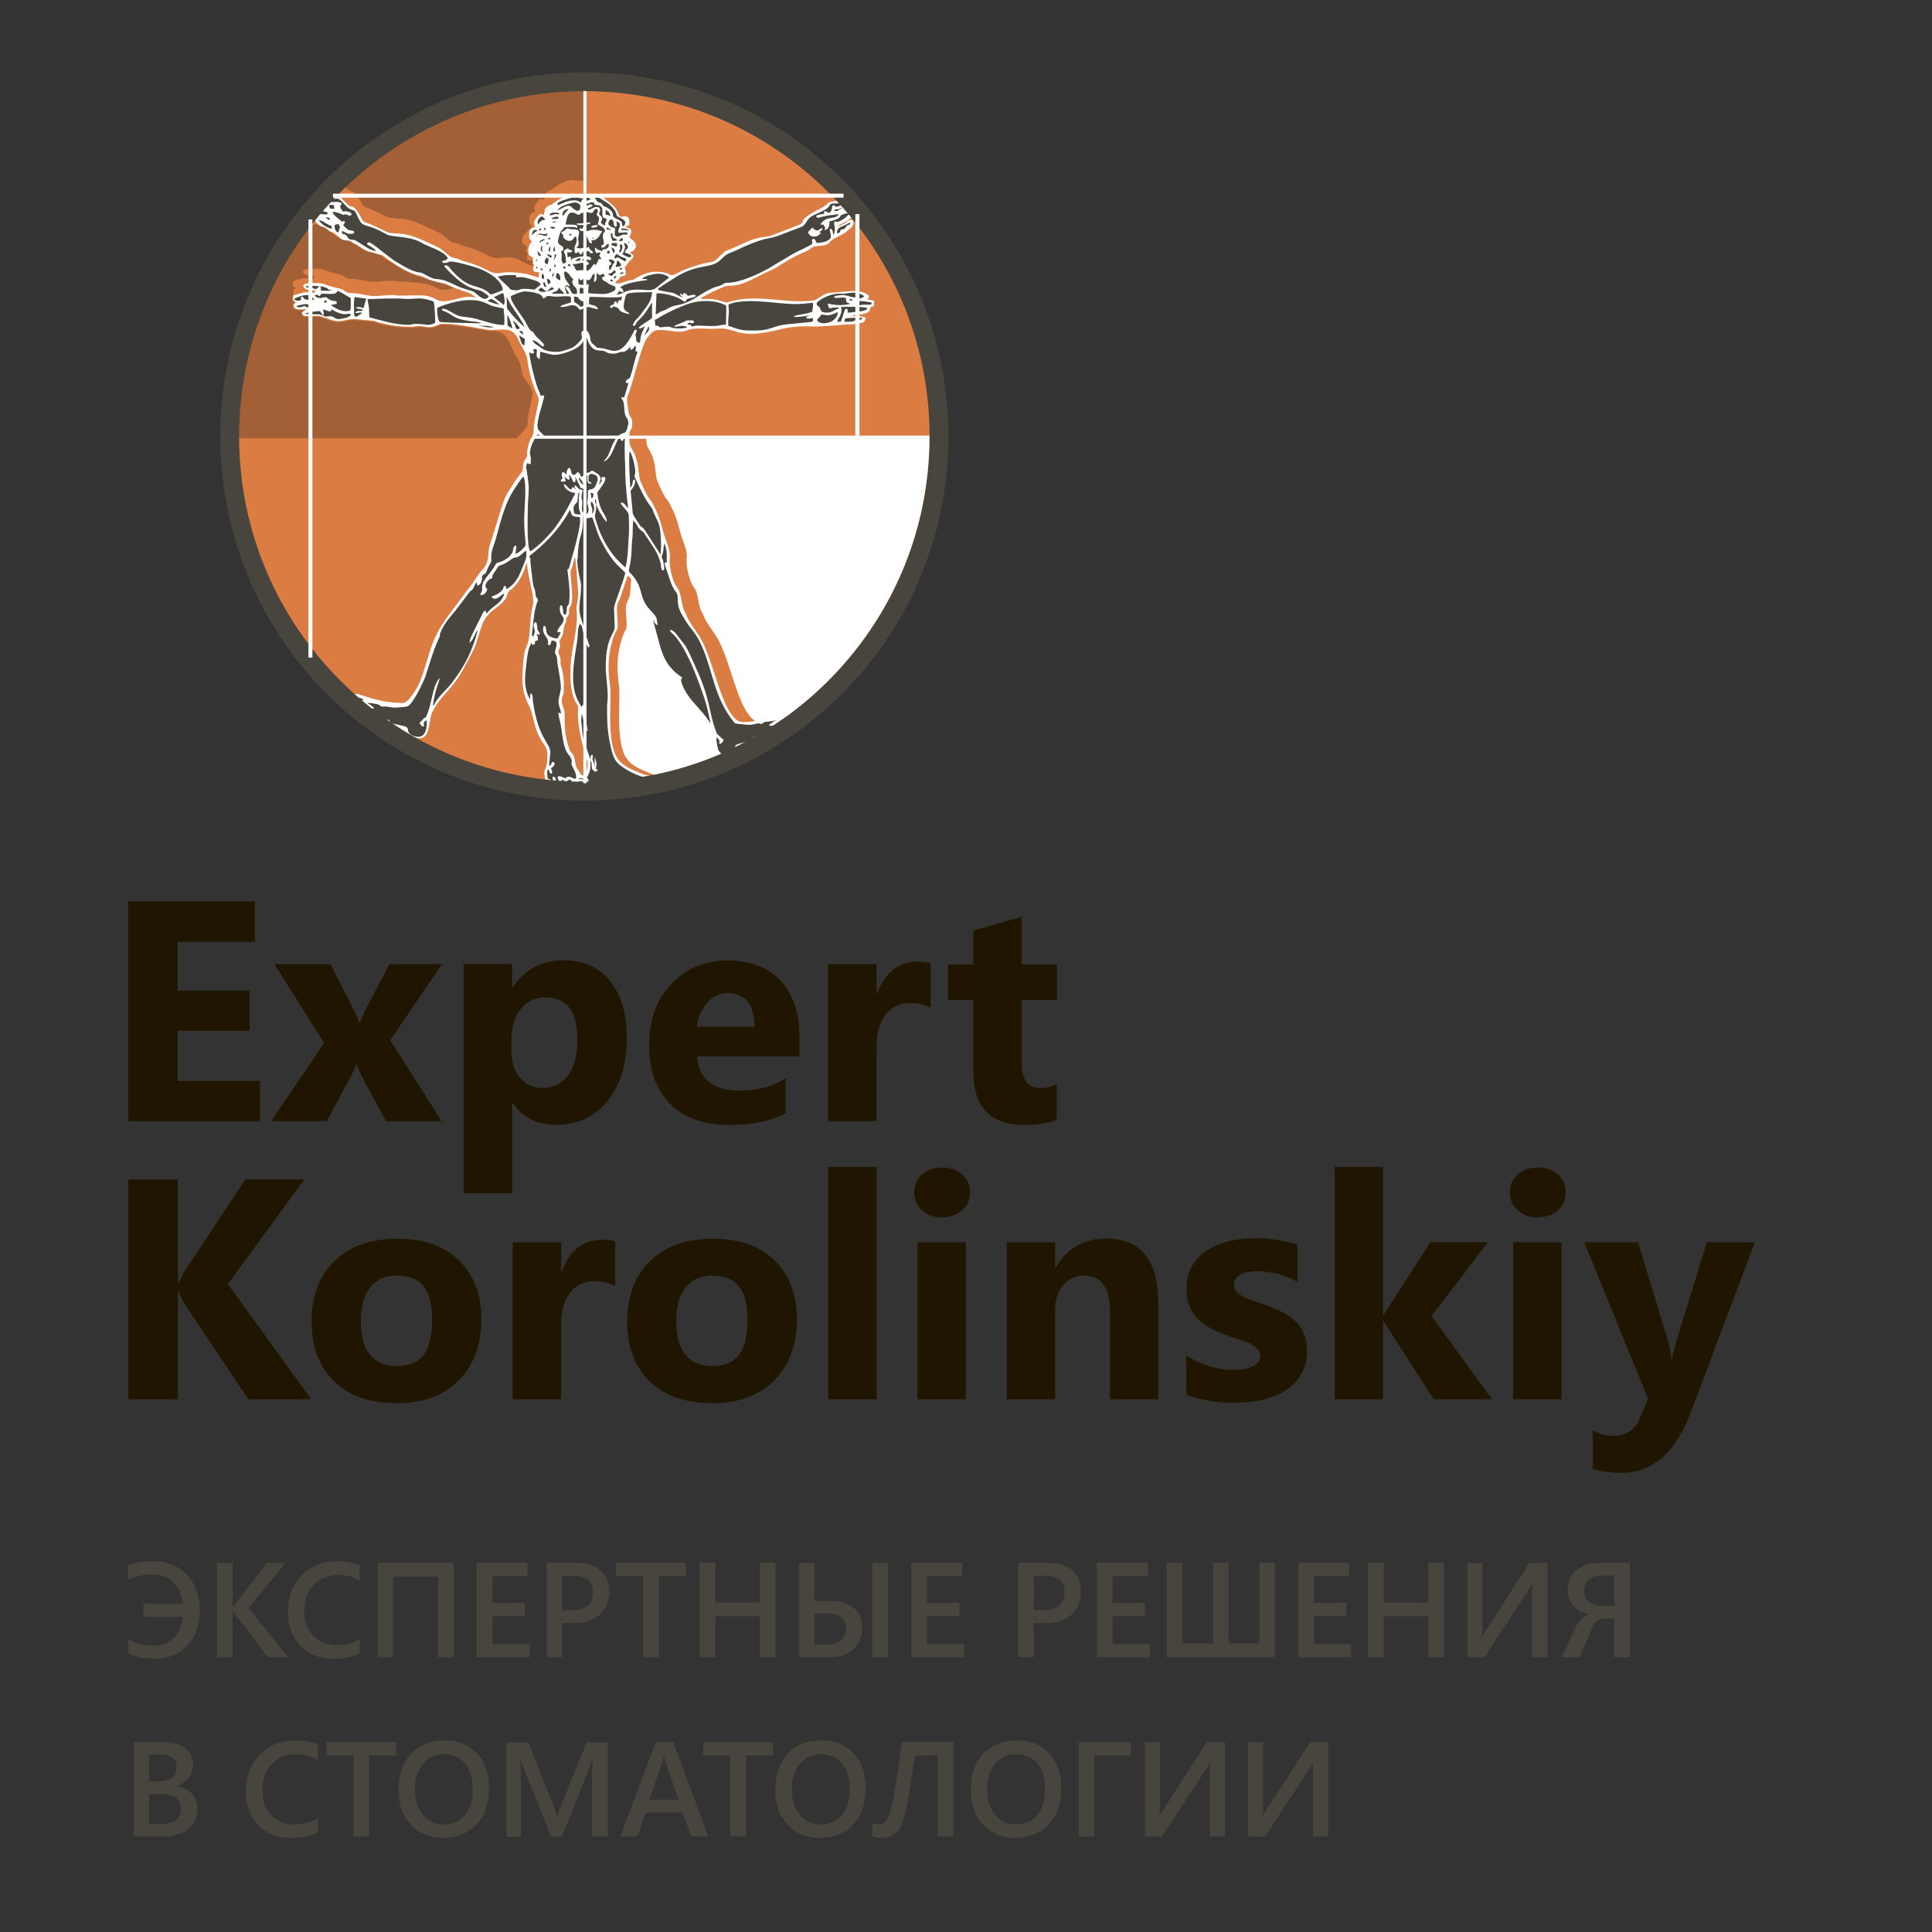<?xml version="1.0" encoding="UTF-8"?> <svg xmlns="http://www.w3.org/2000/svg" id="_Слой_1" version="1.1" viewBox="0 0 116.51 116.51"><rect x="0" y="0" width="116.51" height="116.51" fill="#333333" stroke="none"/><defs><style> .st0, .st1 { fill: #fff; } .st2, .st3 { fill: #48443e; } .st1, .st4, .st5, .st3 { fill-rule: evenodd; } .st4 { fill: #db7d43; } .st5 { fill: #a36036; } .st6 { fill: #201600; } </style></defs><polygon class="st6" points="15.68 67.61 7.73 67.61 7.73 54.36 15.37 54.36 15.37 56.79 10.71 56.79 10.71 59.74 15.05 59.74 15.05 62.16 10.71 62.16 10.71 65.19 15.68 65.19 15.68 67.61 15.68 67.61"></polygon><path class="st6" d="M26.65,58.15l-3.12,4.58,3.1,4.88h-3.36l-1.37-2.55c-.11-.2-.24-.49-.4-.86h-.03c-.09.26-.22.54-.38.83l-1.38,2.58h-3.36l3.2-4.71-3-4.75h3.38l1.35,2.65c.18.35.31.65.38.89h.04c.1-.29.23-.59.4-.91l1.38-2.63h3.18,0Z"></path><path class="st6" d="M30.92,66.51h-.04v5.45h-2.92v-13.82h2.92v1.42h.04c.72-1.1,1.73-1.65,3.04-1.65,1.23,0,2.17.42,2.84,1.26.67.84,1,1.98,1,3.43,0,1.58-.39,2.84-1.17,3.8-.78.96-1.82,1.43-3.11,1.43-1.14,0-2.01-.44-2.61-1.33h.01ZM30.84,62.63v.76c0,.65.17,1.19.52,1.6.34.41.8.62,1.36.62.66,0,1.18-.26,1.55-.77s.55-1.24.55-2.19c0-1.67-.65-2.5-1.94-2.5-.6,0-1.09.22-1.46.68-.38.45-.57,1.05-.57,1.8h-.01Z"></path><path class="st6" d="M48.21,63.71h-6.17c.1,1.37.97,2.06,2.6,2.06,1.04,0,1.96-.25,2.74-.74v2.11c-.87.47-2.01.7-3.41.7-1.53,0-2.71-.42-3.56-1.27-.84-.85-1.26-2.03-1.26-3.54s.45-2.82,1.37-3.73c.91-.92,2.03-1.38,3.36-1.38s2.45.41,3.2,1.23,1.13,1.93,1.13,3.34v1.23h0ZM45.5,61.92c0-1.35-.55-2.03-1.65-2.03-.47,0-.87.19-1.21.58s-.55.87-.62,1.45h3.49,0Z"></path><path class="st6" d="M56.12,60.78c-.35-.19-.76-.29-1.23-.29-.63,0-1.13.23-1.49.7-.36.47-.54,1.1-.54,1.9v4.52h-2.92v-9.46h2.92v1.76h.04c.46-1.28,1.29-1.92,2.5-1.92.31,0,.55.04.72.11v2.69h0Z"></path><path class="st6" d="M63.74,67.5c-.43.23-1.08.34-1.95.34-2.06,0-3.09-1.07-3.09-3.2v-4.33h-1.53v-2.15h1.53v-2.04l2.91-.83v2.87h2.13v2.15h-2.13v3.83c0,.98.39,1.48,1.17,1.48.31,0,.63-.09.95-.27v2.16h0Z"></path><path class="st6" d="M18.75,84.38h-3.77l-3.86-5.76c-.08-.11-.19-.36-.35-.73h-.04v6.49h-2.99v-13.25h2.99v6.26h.04c.08-.17.2-.42.37-.74l3.66-5.53h3.56l-4.62,6.32,5.02,6.93h-.01Z"></path><path class="st6" d="M23.86,84.61c-1.58,0-2.82-.44-3.72-1.32s-1.35-2.09-1.35-3.6.47-2.79,1.4-3.67c.94-.88,2.21-1.32,3.8-1.32s2.8.44,3.7,1.32c.89.88,1.34,2.05,1.34,3.51,0,1.57-.46,2.81-1.38,3.73-.92.91-2.18,1.37-3.79,1.37h0v-.02ZM23.94,76.92c-.69,0-1.23.24-1.61.71-.38.48-.57,1.15-.57,2.02,0,1.82.73,2.73,2.2,2.73s2.1-.93,2.1-2.8-.71-2.65-2.12-2.65h0Z"></path><path class="st6" d="M37.1,77.55c-.35-.19-.76-.29-1.23-.29-.63,0-1.13.23-1.49.7s-.54,1.1-.54,1.9v4.52h-2.92v-9.46h2.92v1.76h.04c.46-1.28,1.29-1.92,2.5-1.92.31,0,.55.04.72.11v2.69h0Z"></path><path class="st6" d="M42.89,84.61c-1.58,0-2.82-.44-3.72-1.32s-1.35-2.09-1.35-3.6.47-2.79,1.4-3.67c.94-.88,2.21-1.32,3.8-1.32s2.8.44,3.7,1.32c.89.88,1.34,2.05,1.34,3.51,0,1.57-.46,2.81-1.38,3.73-.92.91-2.18,1.37-3.79,1.37h0v-.02ZM42.96,76.92c-.69,0-1.23.24-1.61.71-.38.48-.57,1.15-.57,2.02,0,1.82.73,2.73,2.2,2.73s2.1-.93,2.1-2.8-.71-2.65-2.12-2.65h0Z"></path><polygon class="st6" points="52.87 84.38 49.95 84.38 49.95 70.37 52.87 70.37 52.87 84.38 52.87 84.38"></polygon><path class="st6" d="M56.81,73.42c-.49,0-.9-.15-1.21-.44-.32-.29-.47-.65-.47-1.08s.16-.79.47-1.07.72-.42,1.21-.42.91.14,1.22.42.47.63.47,1.07-.16.81-.47,1.09-.72.42-1.22.42h0ZM58.25,84.38h-2.92v-9.46h2.92v9.46h0Z"></path><path class="st6" d="M69.85,84.38h-2.91v-5.26c0-1.47-.52-2.2-1.57-2.2-.5,0-.92.19-1.25.58s-.49.88-.49,1.48v5.4h-2.92v-9.46h2.92v1.5h.04c.7-1.15,1.71-1.73,3.04-1.73,2.09,0,3.14,1.3,3.14,3.9v5.79h0Z"></path><path class="st6" d="M71.54,84.13v-2.37c.48.29.96.5,1.44.65.48.14.93.21,1.35.21.52,0,.93-.07,1.22-.21.3-.14.45-.36.45-.65,0-.19-.07-.34-.2-.46-.14-.12-.31-.23-.52-.32-.21-.09-.44-.18-.7-.25-.25-.08-.5-.16-.73-.25-.38-.14-.71-.3-.99-.46-.29-.16-.53-.35-.72-.57-.19-.21-.34-.46-.44-.75-.1-.28-.15-.62-.15-1.01,0-.53.12-.99.35-1.37.23-.38.54-.69.92-.94.38-.24.83-.42,1.32-.54.5-.11,1.01-.17,1.55-.17.42,0,.84.03,1.27.1.43.06.86.16,1.28.28v2.26c-.37-.22-.77-.38-1.19-.49s-.84-.16-1.24-.16c-.19,0-.37.02-.54.05s-.32.08-.45.15c-.13.06-.23.15-.3.25-.08.1-.11.22-.11.35,0,.17.05.32.16.44s.26.23.44.32c.18.09.38.17.6.24s.44.15.65.22c.39.14.74.28,1.05.44s.58.35.81.56c.22.21.4.47.52.76.12.29.18.63.18,1.03,0,.56-.12,1.04-.37,1.44-.24.4-.56.72-.97.97-.4.25-.87.43-1.4.55-.53.11-1.07.17-1.64.17-1.04,0-2-.16-2.89-.48h-.01Z"></path><polygon class="st6" points="89.97 84.38 86.46 84.38 83.44 79.68 83.4 79.68 83.4 84.38 80.49 84.38 80.49 70.37 83.4 70.37 83.4 79.29 83.44 79.29 86.26 74.91 89.73 74.91 86.33 79.36 89.97 84.38 89.97 84.38"></polygon><path class="st6" d="M92.73,73.42c-.49,0-.9-.15-1.21-.44-.32-.29-.47-.65-.47-1.08s.16-.79.47-1.07.72-.42,1.21-.42.91.14,1.22.42.47.63.47,1.07-.16.81-.47,1.09-.72.42-1.22.42h0ZM94.17,84.38h-2.92v-9.46h2.92v9.46h0Z"></path><path class="st6" d="M105.83,74.91l-3.85,10.22c-.92,2.46-2.32,3.69-4.18,3.69-.71,0-1.29-.08-1.75-.24v-2.33c.39.23.81.34,1.27.34.75,0,1.27-.35,1.57-1.06l.5-1.17-3.85-9.44h3.24l1.76,5.76c.11.36.2.78.26,1.27h.04c.06-.36.16-.78.31-1.25l1.78-5.78h2.9Z"></path><path class="st2" d="M7.73,99.72v-.86c.4.25.89.38,1.47.38.52,0,.94-.15,1.27-.46.33-.31.51-.73.55-1.28h-2.37v-.79h2.37c-.06-.56-.26-.99-.58-1.3-.33-.31-.75-.46-1.27-.46s-1.01.11-1.44.34v-.9c.42-.16.91-.24,1.5-.24.84,0,1.51.27,2.04.82.52.54.78,1.27.78,2.18,0,.85-.25,1.55-.75,2.08-.5.54-1.16.8-1.98.8-.62,0-1.15-.1-1.58-.31h-.01Z"></path><path class="st2" d="M17.39,99.94h-1.23l-1.98-2.6c-.07-.1-.12-.16-.13-.2h-.02v2.8h-.94v-5.69h.94v2.67h.02c.03-.06.08-.12.13-.19l1.91-2.48h1.13l-2.23,2.73,2.4,2.96h0Z"></path><path class="st2" d="M21.69,99.7c-.43.22-.96.33-1.6.33-.83,0-1.49-.26-1.98-.78-.5-.52-.75-1.21-.75-2.05,0-.91.28-1.64.84-2.21.56-.56,1.27-.84,2.12-.84.55,0,1.01.08,1.37.23v.94c-.38-.23-.81-.34-1.27-.34-.62,0-1.12.2-1.5.59s-.57.92-.57,1.58.18,1.13.54,1.5.83.56,1.41.56c.54,0,1-.13,1.4-.38v.87h-.01Z"></path><polygon class="st2" points="27.36 99.94 26.41 99.94 26.41 95.09 23.71 95.09 23.71 99.94 22.77 99.94 22.77 94.24 27.36 94.24 27.36 99.94 27.36 99.94"></polygon><polygon class="st2" points="31.95 99.94 28.75 99.94 28.75 94.24 31.82 94.24 31.82 95.05 29.7 95.05 29.7 96.66 31.65 96.66 31.65 97.46 29.7 97.46 29.7 99.14 31.95 99.14 31.95 99.94 31.95 99.94"></polygon><path class="st2" d="M33.9,97.87v2.06h-.94v-5.69h1.73c.65,0,1.16.15,1.52.46.36.3.54.73.54,1.29s-.19,1.01-.56,1.36c-.38.35-.88.53-1.52.53h-.77ZM33.9,95.02v2.08h.61c.41,0,.71-.09.93-.28.21-.19.32-.45.32-.79,0-.67-.39-1-1.17-1h-.69Z"></path><polygon class="st2" points="41.36 95.05 39.73 95.05 39.73 99.94 38.78 99.94 38.78 95.05 37.15 95.05 37.15 94.24 41.36 94.24 41.36 95.05 41.36 95.05"></polygon><polygon class="st2" points="46.77 99.94 45.82 99.94 45.82 97.47 43.14 97.47 43.14 99.94 42.19 99.94 42.19 94.24 43.14 94.24 43.14 96.64 45.82 96.64 45.82 94.24 46.77 94.24 46.77 99.94 46.77 99.94"></polygon><path class="st2" d="M53.55,99.94h-.94v-5.69h.94v5.69h0ZM48.17,99.94v-5.69h.94v2.29h.97c.6,0,1.07.14,1.41.42.34.28.5.68.5,1.2,0,.55-.18.98-.53,1.3s-.83.48-1.44.48h-1.85ZM49.11,97.3v1.87h.82c.34,0,.61-.08.8-.25s.28-.4.28-.7c0-.61-.36-.92-1.08-.92h-.82Z"></path><polygon class="st2" points="58.15 99.94 54.96 99.94 54.96 94.24 58.03 94.24 58.03 95.05 55.9 95.05 55.9 96.66 57.86 96.66 57.86 97.46 55.9 97.46 55.9 99.14 58.15 99.14 58.15 99.94 58.15 99.94"></polygon><path class="st2" d="M62.34,97.87v2.06h-.94v-5.69h1.73c.65,0,1.16.15,1.52.46.36.3.54.73.54,1.29s-.19,1.01-.56,1.36c-.38.35-.88.53-1.52.53h-.77ZM62.34,95.02v2.08h.61c.41,0,.71-.09.93-.28.21-.19.32-.45.32-.79,0-.67-.39-1-1.17-1h-.69Z"></path><polygon class="st2" points="69.34 99.94 66.15 99.94 66.15 94.24 69.22 94.24 69.22 95.05 67.09 95.05 67.09 96.66 69.05 96.66 69.05 97.46 67.09 97.46 67.09 99.14 69.34 99.14 69.34 99.94 69.34 99.94"></polygon><polygon class="st2" points="76.88 99.94 70.36 99.94 70.36 94.24 71.3 94.24 71.3 99.11 73.15 99.11 73.15 94.24 74.09 94.24 74.09 99.11 75.94 99.11 75.94 94.24 76.88 94.24 76.88 99.94 76.88 99.94"></polygon><polygon class="st2" points="81.49 99.94 78.3 99.94 78.3 94.24 81.36 94.24 81.36 95.05 79.24 95.05 79.24 96.66 81.2 96.66 81.2 97.46 79.24 97.46 79.24 99.14 81.49 99.14 81.49 99.94 81.49 99.94"></polygon><polygon class="st2" points="87.08 99.94 86.13 99.94 86.13 97.47 83.45 97.47 83.45 99.94 82.5 99.94 82.5 94.24 83.45 94.24 83.45 96.64 86.13 96.64 86.13 94.24 87.08 94.24 87.08 99.94 87.08 99.94"></polygon><path class="st2" d="M93.31,99.94h-.91v-3.79c0-.34,0-.58.04-.72h-.02c-.04.12-.1.23-.17.33l-2.73,4.18h-1.03v-5.69h.91v3.62c0,.41,0,.69-.03.81h.02c.05-.11.12-.22.21-.35l2.63-4.08h1.09v5.69h-.01Z"></path><path class="st2" d="M98.29,99.94h-.94v-2.33h-.61c-.16,0-.29.04-.41.13-.12.09-.25.28-.38.58l-.67,1.61h-1.1l.84-1.81c.07-.14.17-.29.3-.44.14-.15.29-.26.47-.33v-.02c-.39-.08-.7-.25-.92-.52-.22-.26-.33-.58-.33-.96,0-.49.18-.88.54-1.17s.84-.44,1.43-.44h1.78v5.69h0ZM97.35,96.85v-1.83h-.79c-.32,0-.57.08-.75.23-.18.16-.27.38-.27.66s.09.52.28.68c.19.17.44.25.76.25h.77Z"></path><path class="st2" d="M8.05,110.75v-5.69h1.81c.55,0,.99.12,1.31.36s.48.56.48.94c0,.32-.09.6-.27.84-.18.24-.44.41-.76.51v.02c.39.04.7.19.94.43.23.25.35.56.35.96,0,.49-.19.88-.57,1.18-.38.3-.87.45-1.45.45h-1.84ZM8.99,105.81v1.62h.61c.33,0,.59-.08.77-.23.19-.15.28-.37.28-.66,0-.49-.33-.73-.98-.73h-.69.01ZM8.99,108.19v1.8h.81c.35,0,.62-.08.82-.24.19-.16.29-.39.29-.67,0-.59-.41-.89-1.23-.89h-.69Z"></path><path class="st2" d="M19.16,110.51c-.43.22-.96.33-1.6.33-.83,0-1.49-.26-1.98-.78-.5-.52-.75-1.21-.75-2.05,0-.91.28-1.64.84-2.21.56-.56,1.27-.84,2.12-.84.55,0,1.01.08,1.37.23v.94c-.38-.23-.81-.34-1.27-.34-.62,0-1.12.2-1.5.59s-.57.92-.57,1.58.18,1.13.54,1.5.83.56,1.41.56c.54,0,1-.13,1.4-.38v.87h-.01Z"></path><polygon class="st2" points="23.89 105.86 22.26 105.86 22.26 110.75 21.31 110.75 21.31 105.86 19.68 105.86 19.68 105.06 23.89 105.06 23.89 105.86 23.89 105.86"></polygon><path class="st2" d="M26.74,110.84c-.82,0-1.48-.27-1.97-.8s-.74-1.22-.74-2.08c0-.92.25-1.65.75-2.19.5-.54,1.19-.82,2.05-.82.8,0,1.44.27,1.93.79.49.53.73,1.22.73,2.08,0,.93-.25,1.66-.75,2.2s-1.17.81-2,.81h0ZM26.78,105.79c-.52,0-.94.19-1.27.58-.33.39-.49.9-.49,1.54s.16,1.14.48,1.53.73.58,1.25.58.98-.18,1.29-.55c.31-.37.47-.88.47-1.54s-.15-1.21-.46-1.58c-.3-.37-.73-.56-1.26-.56h-.01Z"></path><path class="st2" d="M36.64,110.75h-.94v-3.68c0-.3.02-.67.06-1.11h-.02c-.06.25-.11.43-.15.54l-1.7,4.26h-.65l-1.7-4.22c-.05-.12-.1-.31-.15-.57h-.01c.02.23.03.6.03,1.12v3.68h-.87v-5.69h1.33l1.5,3.79c.11.29.19.51.22.65h.02c.1-.3.18-.52.24-.67l1.52-3.77h1.28v5.69h0v-.02Z"></path><path class="st2" d="M42.72,110.75h-1.04l-.51-1.45h-2.24l-.49,1.45h-1.03l2.13-5.69h1.06l2.12,5.69h0ZM40.92,108.53l-.79-2.27c-.02-.07-.05-.19-.08-.36h-.02c-.02.15-.05.27-.08.36l-.78,2.27h1.75Z"></path><polygon class="st2" points="46.62 105.86 44.99 105.86 44.99 110.75 44.04 110.75 44.04 105.86 42.41 105.86 42.41 105.06 46.62 105.06 46.62 105.86 46.62 105.86"></polygon><path class="st2" d="M49.46,110.84c-.82,0-1.48-.27-1.97-.8s-.74-1.22-.74-2.08c0-.92.25-1.65.75-2.19.5-.54,1.19-.82,2.05-.82.8,0,1.44.27,1.93.79.49.53.73,1.22.73,2.08,0,.93-.25,1.66-.75,2.2s-1.17.81-2,.81h0ZM49.51,105.79c-.52,0-.94.19-1.27.58-.33.39-.49.9-.49,1.54s.16,1.14.48,1.53.73.58,1.25.58.98-.18,1.29-.55c.31-.37.47-.88.47-1.54s-.15-1.21-.46-1.58c-.3-.37-.73-.56-1.26-.56h-.01Z"></path><path class="st2" d="M57.49,110.75h-.94v-4.88h-1.38c-.19,1.37-.35,2.34-.46,2.91s-.22.99-.34,1.25c-.11.27-.27.47-.46.6-.2.13-.43.2-.7.2-.23,0-.43-.03-.61-.09v-.81c.13.07.27.1.42.1s.31-.09.45-.28.28-.68.43-1.47c.15-.79.31-1.87.49-3.23h3.1v5.69h0Z"></path><path class="st2" d="M61.25,110.84c-.82,0-1.48-.27-1.97-.8s-.74-1.22-.74-2.08c0-.92.25-1.65.75-2.19.5-.54,1.19-.82,2.05-.82.8,0,1.44.27,1.93.79.49.53.73,1.22.73,2.08,0,.93-.25,1.66-.75,2.2s-1.17.81-2,.81h0ZM61.29,105.79c-.52,0-.94.19-1.27.58-.33.39-.49.9-.49,1.54s.16,1.14.48,1.53.73.58,1.25.58.98-.18,1.29-.55c.31-.37.47-.88.47-1.54s-.15-1.21-.46-1.58c-.3-.37-.73-.56-1.26-.56h-.01Z"></path><polygon class="st2" points="68.2 105.87 65.99 105.87 65.99 110.75 65.05 110.75 65.05 105.06 68.2 105.06 68.2 105.87 68.2 105.87"></polygon><path class="st2" d="M73.86,110.75h-.91v-3.79c0-.34,0-.58.04-.72h-.02c-.04.12-.1.23-.17.33l-2.73,4.18h-1.03v-5.69h.91v3.62c0,.41,0,.69-.03.81h.02c.05-.11.12-.22.21-.35l2.63-4.08h1.09v5.69h0Z"></path><path class="st2" d="M80.09,110.75h-.91v-3.79c0-.34,0-.58.04-.72h-.02c-.04.12-.1.23-.17.33l-2.73,4.18h-1.03v-5.69h.91v3.62c0,.41,0,.69-.03.81h.02c.05-.11.12-.22.21-.35l2.63-4.08h1.09v5.69h-.01Z"></path><path class="st1" d="M35.24,5.26c11.63,0,21.06,9.43,21.06,21.06s-9.43,21.06-21.06,21.06-21.06-9.43-21.06-21.06S23.61,5.26,35.24,5.26h0Z"></path><path class="st4" d="M34.68,33.64c.06.21.13,1.4.16,1.73.07.64-.02.83-.08,1.29-.02.13.03.27.03.42.02,1.14-.37,2.03-.39,3.39-.01.68.04,1.45.38,1.98.12.18.1.13.08.35-.03.29,0,.64.04.92.11.98.52,2.11.54,2.31.02.21-.1.64-.2.77-.17-.06-.18-.05-.28-.21-.06-.11-.16-.23-.2-.32-.1-.26-.06-.6-.23-.81-.11-.15-.12-.04-.2-.29-.14-.42-.24-.83-.27-1.3-.01-.21,0-.81-.01-.92-.05-.28-.22-.55-.16-.84.09-.42.11.06.11-.91,0-.7-.22-1.05-.2-1.3.02-.21-.02-.25-.08-.42-.08-.24-.03-.26.04-.43s-.07-.27,0-.45c.03-.06.11-.12.17-.32.05-.14.05-.3.08-.44.03-.16.11-.31.13-.38.04-.24-.07-.03.12-.35.12-.19.02-.21.06-.37.04-.13.12-.21.15-.36.12-.61-.12-1.71-.05-1.95.04-.12.09-.24.13-.39.04-.14.06-.27.1-.4h.03ZM47.17,43.84c.09-.2.52-.47.61-.66-.2-.4-.77-.06-1.13.05-.37.11-.9.24-1.29.28-.74.07-.83.07-1.19-.36-.75-.91-1.15-3.16-1.84-4.51-.28-.54-.79-1.12-.91-1.48-.05-.17-.06-.14-.13-.27-.24-.47-.16-1.09-.48-1.5-.19-.24-.35-.83-.4-1.18-.1-.64.12-.64-.18-1.44-.42-1.09-.26-1.21-.83-2.33-.1-.2-.18-.3-.31-.46-.08-.11-.49-.97-.51-1.09-.13-.62-.02-1.09-.52-1.88-.12-.18-.16-.81-.06-1.03.06-.13.11-.1.12-.27.04-.73-.15-.37-.23-.95-.02-.12-.03-.22-.05-.35-.04-.27-.05-.45.07-.68.12-.25.55-1.91.73-2.43.13-.38.23-.76.51-1.07.13-.14.22-.28.49-.32.48-.06.96.12,1.47.09.21-.01.37-.12.61-.16.49-.08,1.01.02,1.5-.02,1.25-.11,1.11.66,3.49.12.61-.14.68-.18,1.34-.24.52-.05.95.01,1.47-.02.49-.03.98-.06,1.48-.11.14-.01.25,0,.39-.01.14,0,.19-.04.34-.06.3-.05.42,0,.47-.34-.35-.15-.54-.04-.83-.11.26-.14.75-.03,1-.24.03-.03.08-.07.09-.1,0-.02,0-.05.01-.08v-.04c.02-.08.16-.1.24-.15v-.31l-.37-.06c-.02-.08.06-.06.06-.24-.22-.24-.76-.31-1.16-.27-.22.02-.45.04-.66.06-.58.06-.57-.05-1.16.31-.25.16-.17.17-.54.21-1.6.16-3.18-.41-4.77.03-.32.09-.25.1-.57,0-.49-.17-.76-.14-1.3-.14.14-.18.87-.49,1.13-.61.24-.11.37-.2.68-.19.72,0,1.32-.41,1.94-.7.59-.28.62-.25,1.17-.61.5-.33,1.03-.59,1.59-.83l.13-.1c.19-.17.41-.14.71-.18.38-.05.35-.13.55-.31.14-.12.38-.22.57-.32.11-.06.18-.08.27-.16s.15-.13.25-.21c.42-.28.2-.74-.09-.49-.16.13-.43.28-.64.34.06-.1.48-.27.6-.35.17-.11.06-.12.3-.19.2-.05.18-.1.3-.17.55.55,1.41,1.77,1.83,2.39.2.3.38.6.55.89.16.28.34.61.5.91,1.04,2.03,1.7,4.26,1.99,6.56.17,1.34.2,2.73.13,4.08-.1,1.94-.52,4.09-1.21,5.89-.13.34-.25.69-.41,1.02-.45.94-.9,1.9-1.49,2.77-.21.3-.36.56-.58.85-.42.54-.8,1.07-1.26,1.58-.25.27-.34.41-.67.74-.59.59-1.18,1.19-1.83,1.74-.41.34-1.73,1.42-2.05,1.52h0l-.03-.05ZM46,44.56s0,.01-.05.05l-.18.11c-1.78.99-3.35,1.57-5.36,2.06-.59.14-.62.08-1.32-.02-.32-.05-.33-.09-.59-.19-1.18-.46-1.51-.84-1.66-2.26-.05-.52-.05-.97-.04-1.53,0-.51.05-1.02-.02-1.49-.14-.99-.11-1.85.19-2.79.25-.78.32-.25.26-1.27-.01-.25-.05-.52,0-.76.05-.19.15-.33.22-.55l.39-1.19c.15.05.21.16.3.31.08.12.15.27.21.43.11.34.17.63.31.95.06.15.14.28.23.38.21.23.65,1.99.75,2.39.26,1.05,1.09,1.59,1.15,1.7.27.53.13.7.75,1.43l.72.86c.04.05.1.11.15.17.89,1.08.38,1.73.94,2.19.15.12.28.1.48.05.4-.1.86-.4,1.28-.62l.88-.4h0ZM32.89,47.23c-3.61-.39-7.09-1.57-10.02-3.68-.11-.08-.46-.31-.53-.4.11.04.54.31.88.45.29.12.65.29.92.44.37.2.45.3.89.44.96.29.78-.93,1.03-1.51.09-.21.38-.65.53-.83l.61-.71c.11-.12.18-.23.29-.37.3-.39.51-.82.75-1.26.14-.27.33-.61.44-.91.39-1.05.31-1.53,1.16-2.18.26-.2.51-.37.67-.65.13-.21.04-.3.24-.45.39-.28.65-.72.84-1.17.07-.17.12-.43.19-.5.02.5.2,1.2.3,1.7.19.95.01.63-.09,1.77-.06.64-.02,1.15-.29,1.71-.13.26-.2,1.45-.2,1.83,0,.59.15,1.15.4,1.6.21.4.3,1.1.48,1.56.33.86.62.79.63,1.41.02.97-.27.79-.16,1.29.04.19.02.27.03.43h.01ZM21.29,42.29c-.26-.09-1.83-1.69-2.05-1.93l-1.2-1.41c-.56-.71-1.16-1.54-1.6-2.34-.65-1.19-1.2-2.32-1.63-3.63-.95-2.84-1.29-6.34-.86-9.34.11-.78.22-1.52.4-2.25.29-1.16.82-2.84,1.38-3.88l.45-.87c.61-1.16,1.55-2.52,2.43-3.5l.3-.33c.09.08.09.11.2.19-.02.04,0,0-.04.05h-.01s-.06.1-.06.1c-.07.32.47.57.67.7.24.14.36.12.48.21.27.19.5.46.81.57.16.06.21.05.4.07.15.02.19.08.3.15.54.36.69.4,1.33.52.1.02.2.12.28.18.46.33.88.64,1.43.87.23.1.43.17.7.23.23.05.38.21.62.29.25.08.54.09.77.15.15.04.45.2.64.28.22.09.85.28,1.01.37l.26.2c-.59-.08-.66-.04-1.29.12-1.15.29-.94-.1-1.75-.23-.26-.04-1.27,0-1.65,0-.07,0-.19-.04-.26-.04-.37,0-.65.04-1.01.06-.62.03-.95-.17-1.47-.17-.56,0-.3-.18-.92-.31-.94-.21-.65-.32-1.55-.3-.12,0-.35.01-.46.08-.14.09.05.3.2.32.24.03.26,0,.47.06-.02.1-.05.15-.24.15-.42,0,.04-.21-1.09.14,0,.39-.03.2.16.44-.09.06-.17.07-.12.21.12.32.54.12.8.21-.16.01-.23.07-.32.14.04.18.09.24.29.24.91,0,.61-.08,1.37.19.82.3,1.03-.11,1.77.01.25.04.82.06.94.1.74.24,1.46.35,2.26.34.16,0,.31-.04.46-.04.42,0,.56.18,1.07-.04.31-.13.16-.09.54-.09.87,0,2.33.37,2.7.37.75,0,1.32-.22,1.66.58.2.47.49.79.54,1.19.09.76.31,1.53.62,2.2.1.22.08.23.03.49-.1.56-.27,1.05-.27,1.64,0,.43-.23.25-.38,1.14-.02.1,0,.29-.02.38s-.1.15-.14.23c-.12.25-.08.35-.13.63-.01.08-.25.35-.32.45-.11.15-.2.29-.3.45-.22.36-.39.57-.53.99-.26.74-.48,1.59-.73,2.32-.08.24-.14.36-.16.62-.04.47-.04.78-.36,1.13-.37.39-.62.91-.97,1.3l-.98,1.32c-.05.06-.09.12-.16.21-.05.06-.1.15-.15.22-.14.22-.31.45-.43.69-.05.1-.07.16-.12.25-.5.94-.68,2.43-1.26,3.32-.15.23-.47.74-.76.74-.94,0-1.65-.19-2.52-.48-.24-.08-.49-.14-.58.13.04.09.09.11.14.21h0l-.03.04ZM19.73,11.93c.08-.15.83-.82,1.02-1.01.1-.1.25-.2.36-.3l.73-.62c.83-.65,1.16-.84,1.95-1.38.45-.31,1.64-.93,2.16-1.18,1.23-.6,2.62-1.06,3.96-1.39,2.66-.64,5.8-.78,8.52-.4,2.22.31,4.24.86,6.24,1.85,1.28.63,3,1.67,4.13,2.63.07.06.12.1.18.16.07.06.11.07.2.15.36.31,1.55,1.36,1.72,1.64-.12,0-.75.07-.85.1-.08.03-.17.13-.26.2-.09.07-.16.12-.28.18-1.64.81-.78.78-1.35,1.01-.12.05-.21.08-.33.13l-1.33.51c-.15.06-.58.09-.78.14-.47.11-.92.35-1.34.53-.89.39-.49.13-1.13.72-.26.24-.31.18-.7.26-.35.07-1.05.31-1.39.45-.16.07-.46.28-.64.28-.22,0-.07-.06-.36-.13-.64-.16-1.18-.06-1.76.29-.43.26-.13.06-.56.19-.18.05-.55.24-.75.11.04-.1.17-.12.27-.28.12-.18.15-.06.36-.18.02-.2.02-.3-.05-.48.16-.13.16-.23.28-.35.11-.11.22-.15.25-.35-.07-.07-.12-.13-.23-.18.11-.06.21-.07.28-.16.24-.31,0-.55-.28-.73.01-.21.11-.16.09-.49-.14-.09-.14-.11-.36-.15.07-.05.19-.1.25-.14.01-.19.03-.49-.2-.51-.41-.03-.3.22-.56-.39-.07-.15-.2-.23-.38-.4-.08-.07-.12-.12-.22-.18-.19-.12-.12-.11-.2-.17-.05-.04-.5-.18-.56-.18-.17,0-.44.06-.61.08-.57.05-.66-.2-1.35.14-.53.26-.46.32-.64.4-.08.04-.15.05-.23.11-.2.15-.13.22-.2.5-.22-.07-.21-.13-.46.19-.18.23-.14.3-.07.56-.23,0-.36.15-.36.37,0,.3-.02.29.17.5-.14.14-.23.28-.22.54,0,.36.12.26.29.46-.1.4-.09.23.06.39-.2.53.13.4.31.46l-.05.31c-.77-.26-1.14-.32-1.92-.32-.35,0-.48.13-.86.01-.28-.09-.67-.41-1.76-.69-.17-.04-.19-.09-.34-.14-.13-.04-.26-.04-.38-.11-.28-.14-.42-.41-.86-.61-.66-.3-1.47-.73-2.16-.78-.97-.07-.63-.02-1.52-.43-.11-.05-.22-.1-.34-.15-.58-.24-.3.01-.74-.72-.26-.43-.38-.29-.57-.41-.1-.07-.38-.41-.49-.49-.2-.15-.55.04-.8.05h0v-.02Z"></path><path class="st5" d="M32.65,5.27h2.56l.09,5.63h-.07c-.57.05-.66-.2-1.35.14-.53.26-.46.32-.64.4-.08.04-.15.05-.23.11-.2.15-.13.22-.2.5-.22-.07-.21-.13-.46.19-.18.23-.14.3-.07.56-.23,0-.36.15-.36.37,0,.3-.02.29.17.5-.14.14-.61.49-.6.76,0,.36.12.26.29.46-.1.4-.09.23.06.39-.2.53.13.4.31.46l-.05.31c-.77-.26-.76-.54-1.54-.54-.35,0-.48.13-.86.01-.28-.09-.67-.41-1.76-.69-.17-.04-.19-.09-.34-.14-.13-.04-.26-.04-.38-.11-.28-.14-.42-.41-.86-.61-.66-.3-1.47-.73-2.16-.78-.97-.07-.63-.02-1.52-.43-.11-.05-.22-.1-.34-.15-.58-.24-.3.01-.74-.72-.26-.43-.38-.29-.57-.41-.1-.07-.38-.41-.49-.49-.2-.15-.04.04-.29.05.08-.15.69-.45.88-.64.1-.1.25-.2.36-.3l.73-.62c.83-.65,1.16-.84,1.95-1.38.45-.31,1.64-.93,2.16-1.18,1.23-.6,2.16-.83,3.5-1.16.9-.22,1.85-.38,2.83-.48h-.01ZM31.17,26.43H13.76c0-.94.57-2.51.69-3.39.11-.78.22-1.52.4-2.25.29-1.16.78-2.93,1.33-3.98l.45-.87c.61-1.16.87-1.53,1.75-2.5l.3-.33c.09.08.09.11.2.19-.02.04,0,0-.04.05h-.01s-.06.1-.06.1c-.07.32.19-.03.39.1.24.14.36.12.48.21.27.19.65.56.96.68.16.06.21.05.4.07.15.02.19.08.3.15.54.36.56.46,1.2.58.1.02.44.14.51.2.34.27.64.42,1.35.84.86.51,2.18.68,3.01,1.1-1.15.29-.92-.15-1.73-.27-.26-.04-1.27-.14-1.65-.14-.07,0-.19-.04-.26-.04-.37,0-.65.04-1.01.06-.62.03-.95-.17-1.47-.17-.56,0-.3-.17-.92-.31-.94-.21-.65-.32-1.55-.3-.12,0-.35.01-.46.08-.14.09.05.3.2.32.24.03.26,0,.47.06-.02.1-.05.15-.24.15-.42,0,.04-.21-1.09.14,0,.39-.03.2.16.44-.09.06-.17.07-.12.21.04.11-.07.2-.07.32,0,.27.02.26.19.32-.29.11-.32.55.58.43.07,0-.32.2-.22.2.04.18.09.24.29.24.91,0,.61-.08,1.37.19.82.3,1.03-.11,1.77.01.25.04.82.06.94.1.74.24,1.46.35,2.26.34.16,0,.31-.04.46-.04.42,0,.56.18,1.07-.04.31-.13.16-.09.54-.09.87,0,2.33.37,2.7.37.75,0,.97.25,1.31,1.05.2.47.49.79.54,1.19.09.76.31.6.62,1.28.1.22.08.23.03.49-.1.56-.27,1.05-.27,1.64,0,.19-.57.71-.63.81h-.01Z"></path><path class="st2" d="M35.24,4.36c6.07,0,11.56,2.46,15.53,6.43s6.43,9.47,6.43,15.53-2.46,11.56-6.43,15.53-9.47,6.43-15.53,6.43-11.56-2.46-15.53-6.43-6.43-9.47-6.43-15.53,2.46-11.56,6.43-15.53c3.98-3.98,9.47-6.43,15.53-6.43h0ZM49.96,11.6c-3.77-3.77-8.97-6.1-14.72-6.1s-10.95,2.33-14.72,6.1c-3.77,3.77-6.1,8.97-6.1,14.72s2.33,10.95,6.1,14.72c3.77,3.77,8.97,6.1,14.72,6.1s10.95-2.33,14.72-6.1c3.77-3.77,6.1-8.97,6.1-14.72s-2.33-10.95-6.1-14.72h0Z"></path><path class="st3" d="M39.39,30.83c.08.25.23.47.32.72.17.44.17,1.34.13,1.9l-.98-1.52c-.1-.14-.17-.14-.23-.2-.03-.03-.44-.64-.47-.76l-.11-1.17c-.02-.19-.05-.17.05-.3.1-.12.27-.38.17-.59-.15.05-.09.11-.13.27-.02.08-.09.2-.13.24-.03-.63-.11-1.57-.04-2.21.16.18.33.93.34,1.2.01.23-.09.26-.01.42.24.5.56,1.23.9,1.66.08.11.13.17.19.33h0ZM34.9,28.79c.12.07.25.28.29.46-.14-.08-.27-.24-.29-.46h0ZM35.03,31.02c-.34,0-.38,0-.42-.16-.1-.4.13-.47.17-.55.08-.13.06-.47.1-.56.04-.07,0-.03.06-.05-.03.24-.04.43-.04.69,0,.35.03.33.12.62h.01ZM35.78,29.77c.01.15,0,.24-.11.29-.02-.19-.03-.18-.06-.34.11,0,.11.01.17.05h0ZM26.52,38.27c.12-.36.36-.75.61-1.04.42-.49.79-1.01,1.18-1.52.07-.1.13-.09.18-.16.09-.11.15-.33.25-.44l.04.2c.16-.01.24-.18.28-.32.03-.12-.01-.11,0-.2,0-.05.07-.13.12-.16.09-.05.08,0,.13-.1.04-.1.05-.13.09-.23.06-.13.14-.28.21-.4s-.08-.35.14-.95c.23-.63.34-1.24.55-1.87.22-.66.37-1.06.76-1.65.07-.11.4-.63.51-.69.22.39.04,2.03.04,2.58,0,.52.03.87.08,1.33.03.29-.01.29-.17.45-.13.13-.21.22-.44.3,0-.19.1-.34.04-.5-.21.04-.15.25-.22.42-.03.08-.08.09-.14.18-.06.09-.05.09-.16.16-.62.43-.56.08-.79.51-.18.35-.72.81-.73,1.18,0,.11,0,.21-.02.29,0,.02-.22.34.06.23.03-.01.1-.06.12-.08.09-.08.1-.13.15-.27,0,0-.02-.02-.02-.01,0,.02-.23-.16.03-.45.08-.09.13-.17.28-.18-.01-.27.18-.39.3-.62.13-.26.24-.06.87-.54.17-.13.16-.07.34-.12.2-.06.42-.37.54-.38.04.35,0,.44-.11.72-.18.41-.3.84-.59,1.19-.1.12-.34.34-.49.39-.06-.11.03-.1-.09-.2-.16.07-.02.09-.14.24-.27.34-.56.34-.68.43.13.13.22.17.41.05.14-.08.22-.18.37-.26-.06.32-.28.53-.47.68-.25.19-.45.34-.6.55l-.03-.09s0-.06-.01-.09c-.14.04-.13.04-.19.16l-.37.73c-.13.3-.4.72-.43,1.04.27-.17.31-.57.5-.77-.12.57-.47,1.47-.76,1.98-.25.44-.6.98-.92,1.36-.28.33-.62.61-.85.99-.06.1-.11.2-.18.27.04-.26.1-.61.17-.88.08-.29.19-.57.26-.84l-.11.13c-.36.55-.37,1.37-.65,2.05-.09.22-.05.17-.21.28-.08.05-.11.14-.23.23,0,0-.01,0-.02.01,0,.1.04.12.1.18.09.09.05.07.17.04-.01-.05-.11-.28.16-.35,0,.32-.01.85-.37.97-.22.07-.59-.04-.71-.23-.03-.05-.03-.07-.05-.13-.04-.22-.03-.22-.63-.35-.52-.11-.39-.08-.52-.29-.15,0-.19.02-.32-.04-.23-.11-.21.03-.44-.19-.12-.12-.03-.09-.09-.25-.09-.02-.12.02-.19.06-.08-.04-.09-.05-.15-.09-.09-.06-.16-.14-.01-.17.14-.03.19.05.31-.04l-.15-.11c-.07-.06,0,0-.04-.04l-.03-.03c-.06-.04-.14-.05-.18-.11,0,0,.02-.02.02,0h.18c.14.03.35.05.48.1.11.04.06.09.18.11.11.02.16-.02.28,0,.33.04.34.09.75.05.14-.01.35-.02.49-.06.33-.07.96-1.44,1.09-1.76l.28-.87c.19-.61.36-1.1.62-1.64h0l-.02-.06ZM35.89,30.11c.06.06.01-.06.05.07.01.03.04.19,0,.27-.03-.11-.06-.2-.06-.34h0ZM35.78,30.41c.02.06.05.13.05.2.01.17-.03.3-.14.37.12-.32-.1-.43-.05-.72.1.02.1.05.14.15h0ZM34.22,34.37c.07.64.18,1.31.1,1.95-.02.17-.04.11-.1.22-.09.17.02.31-.12.54-.09-.03-.12-.02-.15-.28-.02-.16,0-.25-.13-.31-.09.13-.07.33-.02.48.08.22.39.31,0,.77-.09.11-.2.25-.18.38.09.02.12.01.19-.01-.01.11-.14.33-.2.39-.2,0-.45-.09-.56-.2-.08-.09-.09-.15-.11-.3-.03-.24-.05-.23-.15-.26-.11.33.03.5.17.71.18.26.02.39.12.45.14.04.15-.15.18-.27.53-.02.21.48.21.69,0,.14.08.17.11.31.02.1.02.27.04.4.06.37.23,1.18.2,1.52-.03.27-.14.51-.14.79,0,.17.13.47.16.7l-.08-.05s-.02-.01-.08,0c-.03.09.1.54.14.74.09.49.11,1.09.33,1.57.1.21.33.36.33.64,0,.14-.06.08.02.25.1.21.31.53.23.77-.11.03-.29-.12-.44-.12-.17,0-.12.14-.29.06-.12-.05-.21-.12-.37-.07-.01.17.22.41-.05.42-.1-.17,0-.44-.26-.4-.01.22.08.21.08.43h-.18c0-.18.08-.23-.07-.29-.04-.02-.15.11-.15-.41,0-.11,0-.13.07-.19.07.14.05.27.22.26.02-.14-.02-.22-.07-.3.11-.09.38-.32.11-.41-.13.1-.05.21-.22.24l.08-.78c0-.63-.71-.76-1.05-3.09-.02-.17,0-.42-.11-.5-.04.03-.02,0-.04.04-.05.09-.02.18,0,.33l-.11-.16c-.09-.18-.15-.39-.18-.59-.06-.35-.04-.66,0-1,.15-1.68.3-1.38.36-1.74.01.14-.03.12.08.2.26-.05-.04-.26.3-.27,0-.43-.02-.13-.08-.39.1.03.17.1.19,0,.01-.06-.07-.14-.11-.21-.04-.08-.04-.18-.05-.27-.03-.26-.06-.21-.12-.23-.22.21.05.44-.04.66-.03.07-.02.04-.04.1-.03.14.03,0-.01.11-.17-.06-.08-.19-.06-.49.06-.6.1-1.17.33-1.73-.22-.29-.11-.22-.19-.57-.05-.23-.07-.03-.15-.63l-.12-1.04v-.2c-.05-.22-.22-.08.27-.47.79-.63,1.66-1.62,2.11-2.52l.03.08c.09.31.11.34.56.36.13.4-.34,1.99-.48,2.48l-.16.59c-.03.06-.01.02-.05.06-.07.06-.02-.04-.07.08h0l.02-.02ZM40.07,32.76c.16.47.14.57.14,1.13-.05.13.03,0-.14.04.03.2.18.57.25.8.4,1.3.56.71.56,1.57,0,.4.26.8.46,1.13.36.58.64.72,1.02,1.62.64,1.5.74,3.06,1.87,4.46.12.16.13.12.37.15.36.04.6.09.94,0,.35-.1.22.04.41-.02.18-.06-.03-.07.37-.15.14-.03.33-.08.48-.09-.06.15-.02,0-.22.17l-.16.1s-.01.02-.02.03c-.08.13.23.02.37.08,0,.11,0,.08-.1.15-.29.21-.27-.15-.35.08-.04.11.07.12-.23.33-.16.11-.06,0-.2.03-.21.03.14.07-.43.07-.04.23-.1.21-.49.31-.13.03-.63.13-.63.24s0,.25-.2.36c-.12.07-.38.15-.55.11-.33-.07-.41-.58-.38-.98.09.03.1.06.15.15.1.18,0,.05,0,.19l.1.04c.31-.28.13-.26.03-.37-.28-.3-.2-.07-.37-.55-.32-.9-.32-1.62-.82-2.89-.15-.38-.76-1.79-.97-2.11l-.54-.7c-.14-.16-.22-.26-.39-.25.02.13.03.08.22.28.77.77,1.47,2.7,1.82,3.73.19.55.3,1.06.41,1.64l-.23-.35c-.54-.71-1.16-1.18-1.47-1.99-.14-.36-.06-.33,0-.43l-.37-.28c-.14-.11-.21-.2-.33-.33-.44-.49-.64-1.23-.8-1.88l-.29-1.04c.05.12.15.32.3.36l-.06-.39c-.06-.25-.49-.56-.68-.9-.36-.63-.18-1.05-.84-1.78-.1-.12-.19-.12-.14-.32.19-.84.12-1.17.2-1.91.03-.3,0-.71.05-1.01.32.32.18.3.36.49.24.26.2.09.41.45.36.58.76,1.02.89,1.7.02.1,0,.29.09.35.2.14.09-.46.03-.61-.02-.05-.05-.1-.06-.15-.02-.06-.02-.03-.01-.07l.03-.07c.07-.15.08-.37.1-.54l.04-.17s0-.02.01-.02h-.01ZM34.84,33.68c0-.39.05-.96.16-1.3.14-.42.16-.78.17-1.26.13.06.13.16.28.13.03,0,.27-.09.28-.02l.33.97c.25.6.68,1.35,1.13,1.83l.52.51c-.15.64-.6,1.7-.67,2.06-.03.18.03.83.03,1.2,0,.46-.54.57-.54,2.45,0,.43.13,1.33.12,1.76,0,.19-.04.44-.04.6,0,.8,0,1.31.16,2.14.12.59.23,1.12.62,1.39.08.05.14.11.23.17.99.64,1.56.6,1.7.69-.39.07-2.56.44-2.82.21l-.07-.09-.31.03c0,.13.02.13.1.17-.25.04-.48.03-.73,0-.03-.33.06-.24-.09-.42.2-.42.24-.53.19-1.04.14.16.06.29.11.47.04.14.2.25.34.15-.02-.18-.15,0-.19-.3-.02-.16-.12-.34-.12-.41,0-.15.07-.13-.02-.27-.06.04,0-.02-.05.04-.05.07-.05.17-.05.27l-.19-.55c-.15-.43-.27-.67-.3-1.13-.05-.65-.11-.49-.03-1.08.12.26.08.89.36,1.05-.05-.12-.14-1.02-.15-1.23,0-.19.05-.31-.08-.4-.07.02-.05.02-.11.1l-.03.04s0,.01-.02.02c-.11-.22-.23-.39-.33-.67-.25-.75-.18-1.53-.08-2.29.05-.41.18-1.01.19-1.36,0-.18.03-.53.12-.66.12.03.11.06.17.29.1.35.16.81.34,1.11.16-.08.04-.16,0-.33-.02-.06-.03-.13-.06-.2l-.05-.09s0-.01-.01-.02l-.02-.09c-.08-.63-.43-1.12-.39-1.72.03-.55.1-.61.1-1.33,0-.18-.23-.89-.23-1.55h0l.03-.04ZM21.95,42.22c-.15.01-.25,0-.4.04-.19.06-.21-.04-.23-.18.11.02.08.05.16.05.14-.01.14-.15.47.09h0ZM21.5,42.48c-.05-.03-.08-.07-.13-.11.07.06.06.06.13.11h0ZM21.6,42.41s-.03-.04.12-.04c.09,0,.15.07.19.11-.14.02-.22-.03-.3-.07h-.01ZM47.49,43.38c-.17,0-.09-.06-.26-.06-.1,0-.16.02-.25-.03.38-.2.29-.1.47-.07.12.02.03-.01.17-.05-.04.13-.03.14-.12.2h0ZM47.03,43.59c.06-.13.14-.12.29-.12-.06.1-.16.11-.29.12h0ZM47.17,43.84h0ZM46.31,44.39s.01-.02.02-.02c0,0,.01-.01.02-.01.04-.02,0,0,.05-.02l-.09.06h0ZM46.23,44.44l.08-.05s-.04.03-.08.05h0ZM46,44.56l.22-.11c-.09.05-.12.09-.22.11h0ZM34.89,47.02c.02-.08.02-.06.05-.09.11-.02.31.04.34.14-.13-.06-.25-.14-.39-.06h0ZM34.2,47.08c.1-.03.06-.05.18-.07.09.07.16.2.16.32-.06-.12-.18-.14-.32-.23,0,0-.01,0-.02-.02h0ZM34.92,47.19s0-.07.08-.09c.11-.03.06.01.08.05-.1.01-.06.01-.16.04h0ZM33.89,47.01c.2.05.13.14.05.26-.03-.04-.03,0-.05-.09-.01-.06,0-.1,0-.16h0ZM39.96,47.42c-.25,0-.31-.02-.52-.12-.12.08,0,.08-.23.08s-.04-.11-.27,0c-.21.09-.44.08-.68.06.06-.04,1.22-.22,1.48-.27.12-.02.11,0,.24,0,.16,0,.03-.08.17-.08.3,0,.12.33-.2.33h0ZM34.19,47.31s-.02-.02.01-.03c.04,0,0,0,0,0,0,0,0,.02-.01.02h0ZM35.29,47.21v.12l-.15-.04.15-.08h0ZM35.24,30.95c-.24-.11-.12-.39-.12-.66,0-.14-.07-.22-.05-.37,0-.08.05-.25.07-.36-.13-.05-.16-.02-.27-.12-.09-.07-.09-.15-.2-.16-.07.14.02.09.05.24-.1-.08-.09-.14-.23-.13-.01.03,0,.04-.01.07l-.02.07c-.06-.02-.09-.04-.13-.07-.1-.07-.03-.02-.1-.1-.05-.05-.16-.15-.23-.18,0,.25.26.42.46.5.09.04.03.01.12.03l.1.02h.02s-.44.86-.52.99c-.24.43-.72,1.17-1.07,1.52l-.28.3c-.2.2-.62.59-.86.71-.22-.35-.14-2.16-.14-2.69,0-.47.09-.88.04-1.4-.02-.19-.06-.43-.08-.63-.04-.31-.11-.28-.01-.6l.22.07c0-.25.04-.3-.02-.53-.1-.4.24-1.02.45-1.28.14.09.2.13.41.17-.07-.21-.28-.28-.38-.46-.2-.35.3-1.59.36-2.02-.12-.07-.12-.04-.21,0-.06-.22-.19-.45-.26-.69-.15-.49-.28-1.01-.37-1.52-.13-.73-.06-.26.2-.37.06-.14,0-.08-.05-.21l.18-.05c.19.02-.13.52.24.61l.03-.44c.67.14.77.36,1.84-.05.25-.1.53-.26.67-.46.11-.16.15-.16.13-.33-.01-.1.02-.11.04-.22.03-.23-.17-.3-.2-.05-.01.13.05.16.04.25,0,.12-.22.31-.28.38-.28.28-.45.29-.86.43-.31.1-.78.07-1.11-.05-.07-.02-.3-.2-.4-.26-.14-.09-.27-.16-.33-.34.33.07.42.3.63.39l.07-.09c-.11-.23-.45-.42-.59-.66-.2-.36-.11.12-.53-.71-.16-.32-.92-1.22-.9-1.56.02-.06.64-.29.74-.3.28-.03.9.07,1.1.23.07.06.07.12.12.18.21-.03.11-.15.34-.14.15,0,.25.04.43.04.3,0,.6-.06.88,0,.03.19.05.18,0,.36-.15.05-.58.14-.63.25.43.09.78-.32,1.1.09.19.25.21-.1.63-.07.21.02.33.12.55.12-.04-.23-.36-.24-.54-.29.02-.24-.04-.2.04-.45.65,0,1.35.08,1.96,0-.03.08-.04.13-.06.22-.2-.07-.16.05-.23.23-.04-.11-.02-.11-.09-.18-.15.06-.07.07-.13.19-.11.04-.17.03-.23.14l.06.08s.12-.03.13-.08c0,0,0-.01.02-.02.05,0,.24.07.28.1.06.05.08.14.16.19.09.06.41.18.53.16-.06-.17-.34-.08-.35-.48,0-.13.1-.6.16-.68.14-.19,1.22-.12,1.55-.16-.01.49-.26.8-.51,1.12-.14.19-.21.3-.36.45-.08.08-.11.1-.19.22-.15.24-.09.21-.06.24.08.06.12-.05.15-.12.12-.25.33-.26.73-.91l.19-.3s.02-.03.05-.05v.9c-.05.12-.72.44-.81.63.14.06.26-.07.37-.12-.06.2-.17.38-.23.58-.03.1-.03.31-.05.37-.03.11-.17.03-.22-.05-.03-.09-.01-.11-.02-.2-.01-.08-.03-.1-.04-.15-.01-.11.09-.13.07-.34-.15,0-.13.04-.2.18-.83,1.63-1.31.98-1.96.93-.35-.03-.19-.02-.44-.22-.24-.19-.14-.21-.22-.5-.08-.33-.31-.46-.31-.28,0,.15.24.69.31.8.21.36.44.33.81.37.17.02.17.13.44.16.41.05.5-.11.7-.1.23.02.36-.18.5-.33,0,.08-.07.28.12.16.1-.06.06-.12.18-.2.07.12-.01.18.01.33.09.04.04-.02.12.04-.12.3-.2.67-.29.99-.05.17-.1.37-.15.51-.07.2-.31.12-.27.37l.16.02-.26.85h-.18c.04.15.09.13.13.26.09.28.02.66.16.91.11.19.19.25.1.6-.08.32-.12.35-.31.41-.52.18-.63.83-.86,1.3-.11.22-.19.26-.29.4.29-.09.46-.41.6-.72.15-.33.28-.78.5-.79-.03.06-.11.17-.05.23.22.1.07-.09.25-.13-.06.67.02,1.48.02,2.19,0,.39.11,1.74.18,2.01-.15-.07-.27-.39-.45-.31-.03.12.4.48.46.66.03.1.04.97.03,1.12-.06.69-.04,1.45-.21,2.12-.15-.09-.58-.54-.71-.71-.44-.56-.77-1.18-.99-1.86-.2-.62-.15-.44-.08-.88.02-.16,0-.2,0-.35v.02s.14.28.14.28c.05.11.08.16.15.26.09.13.21.38.35.49.07-.17-.25-.6-.33-.79-.13-.31-.19-.61-.23-.97.03-.1.87-1.04.28-.94-.07.12-.05.09,0,.23l-.19.24c.05-.19.19-.36.04-.56-.09-.12-.32-.24-.45-.3-.19.1-.05.09-.34.15-.14.03-.18.16-.27.24-.16-.11-.07-.24-.26-.3l-.03.03c-.07.09-.13.15-.26.14-.09-.12-.07-.09-.11-.23-.03-.12-.02-.14-.1-.21-.16.13-.14.17-.18.41-.02-.02-.08-.08-.11-.1-.2-.15-.19.21-.11.33l-.02.02-.06.06c-.05.07-.05-.07-.02.1.09.06.14.01.29.01l-.08-.26c.1.05.06.05.15.11.25.16.12-.1.11-.25.06.04.15.16.19.24.06.13.02.19.18.22.04-.08.01-.1.07-.22-.09-.04-.04,0-.09-.06.14-.02.05.02.24.35.11.19.04.27.28.31.02-.11.06-.17.14-.24-.06-.18-.18-.54.11-.57-.02.22-.03.63.27.48-.1-.09-.19-.03-.2-.23-.03-.35.14-.34.2-.33.3.05.42.2.31.51-.2.59-.39.31-.55.51v.39c0,.14-.07.25-.04.36.09.3.15.48-.06.7-.1-.05-.12-.05-.17-.13h0l.06.03ZM18.96,12.02c.11-.06.18-.04.27.02-.06.08-.12.08-.27-.02h0ZM20.76,12.94c.24-.05.29.16.41.03.09-.1-.04-.16-.15-.2-.1-.03-.25-.04-.34-.01-.3-.37-.09-.4-.06-.48-.18-.22-.71,0-.9-.15,0-.09-.05-.08.27-.12.09-.01.28-.03.36-.03.19,0,.49.48.71.6.41.22.25-.07.6.67.18.38.41.32.82.48.33.13.56.25.85.41.33.18,1.39.08,2.07.49.45.27,1.34.48,1.61.93l-.07.08c-.15.14-.19-.01-.29.15.07.08.16.08.27.06.17-.03.13-.08.24-.08.36,0,1.35.29,1.69.41.54.2,1.38.65,1.48,1.3-.12.08-.35.15-.5.21-.31.13-.22.05-.43-.1-.63-.44-.99-.17-1.85-.97-.11-.11-.23-.24-.34-.35-.11-.12-.15-.29-.4-.27-.01.11.02.1.09.18.52.55,1.07,1.09,1.85,1.29.21.05.25.05.42.16.14.09.19.14.31.24-.24.41-.7-.13-.86-.24-.19-.13-.55-.16-.99-.36-.31-.14-.63-.31-.98-.4-.19-.05-.43-.03-.59-.1-.15-.06-.31-.15-.44-.22-.32-.18-.17-.06-.53-.16-.2-.06-.33-.12-.49-.2-.31-.16-.58-.33-.86-.5l-.79-.6c-.13-.12-.23-.19-.39-.3-.24-.17-.32-.23-.42-.12.01.1.02.08.12.14.15.09.34.2.42.33-.24-.04-.38-.11-.57-.22-.12-.07-.66-.43-.74-.45-.12-.02-.22,0-.31-.06-.15-.08-.01-.06-.19-.22-.22-.2-.26.07-.24-.27.16.07.33.21.57.18.11-.01.13-.01.17-.1-.09-.16-.23-.05-.4-.16-.07-.05-.24-.2-.27-.28.06-.09.11-.1.1-.21-.17-.04-.12.07-.25-.04-.09-.08-.55-.42-.47-.52.05-.07.53.12.56.14.14.06.03.02.13,0h0ZM39.67,17.46c.06-.12.03-.07.15-.14.06-.04.1-.07.15-.11l.95-.6c1.36-.75,2.01-.37,2.61-1.01l.07-.07c.33-.31.46-.26.92-.49.37-.19,1.08-.48,1.48-.59.27-.08.6-.11.84-.2l1.5-.57c.25-.11.29-.38.49-.55.26-.22.58-.26,1.01-.54.35-.23.01-.35.71-.32.34.01.29-.11.42-.03-.07.09-.4.22-.56.23-.15-.06,0-.05-.14-.11-.16.11-.05.23-.16.38-.16.2-.23,0-.38-.02-.04.06-.03.13-.04.18-.18.03-.4.02-.48.15.09.12.13.09.3.04.12-.03.22-.05.35-.08.2-.05.59-.04.69-.12.03.23-.39.24-.58.28-.24.05-.46.26-.49.38h.19c.05.17.01.06.1.15l-.04.18c.24-.06.29-.24.29-.52.14-.05.27-.07.41-.13.35-.13.13-.23.46-.32l.61-.14c0,.16-.15.12-.29.17-.18.06-.05.14-.58.4-.27.13-.17-.04-.28.02-.15.11.12.37-.08.8-.1-.15.04-.28-.23-.38,0,.32.19.52-.07.69-.19.13-.48.18-.72.18-.07-.09-.07-.23-.18-.24-.16-.02-.08.17-.08.29-.35.23-.75.38-1.13.59l-1.07.63c-.66.42-1.56.87-2.36,1.06-.39.1-.64.05-.75.11-.1.05-.16.1-.29.15-.12.04-.2.05-.33.1-.91.37-1.26.91-2.34,1.09-.23.04-.41.16-.6.26-.1.05-.21.07-.31.12-.11.07-.11.1-.27.15l.05-1.27c.4-.03,1.06.15,1.36.3.11.06.17.11.27.17.16.1.12-.04.2-.11.08-.07.59-.11.53-.24-.07-.09-.35.02-.46.03l-.06-.06-.06-.06c-.05-.04-.07-.05-.15-.06-.01.03-.01.05-.02.08-.02.06,0,.02-.03.06-.06-.05-.06-.07-.13-.1-.04.07-.04.08.03.14,0,0,.12.08.15.09-.26-.02-.44-.23-.7-.28-.18-.04-.69-.1-.81-.17h0l-.04-.02ZM37.61,13.67c-.26-.23.13-.22-.44-.48-.36-.17-.08-.27-.36-.53-.06-.06-.18-.14-.28-.18-.2-.07-.13-.07-.24-.19-.13-.14-.18-.03-.29-.17-.05-.06-.04-.07-.09-.14-.03-.04-.06-.07-.09-.11.29-.02.48.18.68.29.27.16.35.25.51.44.11.13.11.15.16.33.05.16.12.14.25.21.41.21.3.32.19.52h0ZM33.62,12.34c-.04-.16.34-.25.4-.28,1.01-.36.75-.03,1.21-.11.17-.03.28-.04.41.06-.11.05-.22.09-.34.12-.05-.09,0-.07-.09-.13-.09.01-.07,0-.12.07-.04.06-.02.09-.06.15-.34-.28-.88-.08-1.25.1-.15.07-.13.04-.16.02h0ZM35.19,12.49c.04-.14.1-.16.35-.25.28-.11.28.01.33.11.68.02.37.47.48.72.06.13.13.05.23.13.01.21-.15.23-.08.4-.08,0-.08-.02-.15-.07-.05-.04-.08-.07-.12-.1.07-.21.18-.25-.04-.44-.18-.16.12-.23-.05-.46-.12-.09-.28-.05-.4.02-.22.12-.24.13-.31.01.11-.03.24-.08.32-.16-.09-.12-.19-.08-.4.02l-.15.08h0ZM33.63,12.7c.04-.2.46-.35.67-.41.12-.04.31-.09.44-.08.12.02.27.12.26.25-.03.57-.56,0-.59-.02-.22-.12-.57.17-.78.25h0ZM33.91,12.93c.04-.22.17-.32.4-.32,0,0-.3.25-.32.41l-.08-.08h0ZM35.3,12.77c.1,0,.22.07.32.07.15,0,.13-.04.2-.15.06-.1.18-.16.23,0,.03.09-.05.15-.07.26.05.09.04.04.1.11.1.12.02.21-.03.47.18.14.36.14.45.39-.28.31-.08.42-.08.8-.13.06-.15.06-.16.2.26.05.24-.14.42-.23.13.19-.13.41-.32.33-.04.06,0,.02-.03.08l-.03.06c-.11-.1-.11-.04-.24-.1-.14-.06-.02-.07-.18-.13,0,.15.01.24.09.34.07-.03.14-.06.24-.03,0,.14-.08.06-.06.18.02.12.07.02.1.2-.12.04-.02-.01-.15,0-.03.06-.04.13-.08.21-.03.07-.07.1-.1.16-.07-.06-.02-.04-.11-.07-.39.58-.42.38-.66.37-.22,0-.16.03-.39.02-.09-.12-.05-.09-.11-.21s-.11-.05-.09-.2c.12.01,0,.05.16.02l.33-.07c.19-.03.34.24.45.07.03-.09-.06-.13-.14-.16-.18-.08-.25.01-.24-.1.1-.21.29.11.52,0,.11-.37-1-.15-1.12-.06-.09.07-.06.11-.09.17,0-.13.02-.18-.02-.29-.08-.02-.1.01-.17.04l-.04-.3c.16,0,.28.03.31-.11-.1-.07-.21,0-.23-.12t-.01-.02c-.42.13-.21.32-.21.32.05.1.07.43.07.55l-.18.06c-.18-.35-.01-.21-.11-.75l.14-.06c-.03-.29-.04-.2-.21-.32-.14-.1-.14-.22-.09-.39.02-.08.09-.35.13-.41.02-.03.12-.12.23-.28h.53c.16,0,.13.05.25.05,0-.18-.09-.18-.28-.19-.1,0-.38-.02-.42,0-.02-.08.06-.35.08-.44.16-.54.59-.17.66-.16.18.01.06-.13.45-.13h0v-.05ZM33.15,12.99c0-.12.11-.17.25-.17.41,0,.31.07.32.11-.39-.05-.33.05-.57.06h0ZM36.51,12.66c.18.09.25.12.3.37-.11-.04-.15-.09-.29-.07v-.3h-.01ZM33.26,13.17c.05-.04.15-.07.22-.09.14-.03.18-.02.21.1-.09.03-.34.05-.43,0h0ZM32.45,13.52c-.1-.15.07-.41.2-.47.09.03.07.02.13.07.11.09.07.14.1.1l.02.02c-.37.04-.36.23-.45.28h0ZM33.33,13.43s-.1-.06.12-.07c.06,0,.08.01.13.03l-.25.03h0ZM37.09,13.76c-.38-.11-.53-.24-.27-.54.3.06.09.31.29.47.16-.08.07-.14.06-.34.14.02.25.13.21.29-.05.2-.12.17-.08.4l.52-.03c.02.1.02.09-.02.15l-.15-.02c-.18-.02-.41.28-.58.03l.02-.42h0ZM33.15,13.71c.12-.04.23-.06.32.01-.05.14-.22.06-.32-.01h0ZM36.85,13.9c-.16-.07.02-.06-.23-.04l-.06-.15c.11.04.24.08.3.19h-.01ZM32.82,13.89c0-.06-.01-.04,0-.11.03-.09.02-.04.05-.06l.05.11s-.04.03-.11.06h0ZM37.51,13.76c.15.05.33.02.42.13l-.44-.02s-.07,0,.02-.11h0ZM32.47,13.92c.04-.09.03-.05.08-.11.02-.02.04-.06.07-.09v.16l-.15.03h0ZM32.08,14.2c0-.26.1-.41.34-.31-.14.14-.14.06-.27.23t-.07.07h0ZM32.44,14.15c.2-.17.1.04.58-.06-.03.15-.09.16-.23.12-.17-.05-.14-.06-.35-.06h0ZM32.44,14.15c-.07.06-.05.06-.12.07.05-.02.02-.04.12-.07h0ZM37.17,14.5c-.07.03-.17.02-.24.02-.03-.11-.1-.25-.1-.37,0-.08.03-.07.1-.09,0,.39.15.26.29.41-.03.03,0,.01-.05.04h0ZM33.01,14.43c.09-.05.1-.07.16-.12.05.13-.04.14-.16.12h0ZM32.52,14.65c.06-.12.05-.12.16-.18.09-.06.1-.06.19-.01-.16.06-.21.11-.34.19h-.01ZM37.4,14.43c.1-.1.12-.09.17,0-.06.14-.1.12-.25.09l.07-.09h.01ZM37.96,14.69c-.06-.04-.05-.06-.08-.14.07.05.06.03.08.14h0ZM32.96,14.74c-.03-.11,0-.1.13-.11-.05.09-.11.14-.11.11h-.02ZM37.54,15.33c.26-.56.11-.4.1-.68.1,0,.24.14.23.25,0,.14-.16.11-.18.32.12.09.39.09.37.23-.05.07.06.02-.07.06-.09.03-.34-.11-.46-.18h0ZM36.87,14.72c.06-.08-.02-.03.1-.06.1-.03.19,0,.26.04l-.05.18c-.07-.03-.12-.04-.18-.06-.13-.04-.08,0-.13-.09h0ZM32.17,14.75s0-.01.02,0c.05,0-.03.1-.02,0h0ZM32.73,15.22c-.13-.1-.19-.29-.02-.42-.03.17-.03.27.02.42h0ZM37.38,14.71c.08.04.08.02.15.09.02.19-.04.35-.15.43-.1-.12,0-.11.02-.23.02-.1-.05-.12,0-.29h-.02ZM38.17,14.76c0,.1.01.07-.03.13l.03-.13h0ZM33.14,15.2s-.08-.05-.04-.2c.02-.08.07-.11.08-.14.02.11,0,.24-.04.34h0ZM36.87,14.92c.19.06.27.21.13.35-.02-.03-.12-.27-.13-.35h0ZM33.36,15.13c.04-.13-.01-.16.09-.27l.02.29h-.11v-.02ZM37.93,15.17l-.07-.02.07.02h0ZM32.53,15.27c.08.1.12.05.06.18-.15-.01-.18-.19-.17-.34.03.05.08.13.1.16h.01ZM36.65,15.12c.08-.02.13.06.13.15l-.16.02c0-.13-.01-.11.03-.18h0ZM33.26,15.49s0,.12-.17-.03c-.06-.05-.08-.07-.08-.15.29.14.28.08.25.18h0ZM33.38,15.7c.06-.2.08-.13.06-.37l.12.04c-.07.15-.07.21-.18.33h0ZM37.06,15.58c0-.09-.02-.14.14-.27.31.25.44.21.57.3-.01.07-.03.12-.07.16-.09-.04-.2-.12-.29-.17-.29-.17-.16,0-.35-.02h0ZM32.73,15.62l-.04.07.04-.07h0ZM32.38,15.68c0,.07,0,.02-.02.06,0,0-.1.04,0-.12.03.06.02,0,.02.06h0ZM33.02,15.94c-.27-.06-.17-.26-.06-.41.08.03.06.03.12.08,0,.13-.03.22-.06.33h0ZM34.69,15.74c.06-.09.18-.16.3-.18v.16l-.3.02h0ZM36.87,15.93c-.03-.2-.12-.09-.16-.26.08-.05.3-.02.36.14-.04.09-.1.07-.16.24-.04.12-.05.19-.18.23v-.26c.06-.04.08-.03.13-.09h.01ZM34.39,15.95v.12c-.09-.02-.13-.02-.15-.14l.15.02h0ZM37.12,16.09c0-.12.05,0,.1-.38.12.04.21.16.24.32-.14.05-.16.07-.34.06h0ZM32.81,16.01c.14.05.1.04.11.08l-.11-.08h0ZM33.42,16.03s.02-.04.04-.07l.04-.04c0,.11.01.13-.04.21-.04-.04-.06.02-.03-.1h-.01ZM34.03,16.22l-.1-.13c.11-.03.09-.02.18.02-.02.09,0,.06-.08.11h0ZM32.41,16.09c.03.13-.04.09-.07.11,0-.07,0-.06.04-.14l.02.04h.01ZM37.35,16.22c.06-.05.09-.06.18-.08-.01.08-.04.08-.08.14l-.1-.06h0ZM32.71,16.25c.04.06.03.02.05.07-.14-.07-.21-.03-.13-.17.03.03.01,0,.05.05,0,0,.03.04.04.05h-.01ZM33.15,16.42v-.14c0-.07,0,.01,0-.05l.02-.04s.15.04-.02.22h0ZM36.66,16.53c.12-.03.25-.08.32-.17l.07-.08c.05.07.05.04.09.14-.3.22-.2.28-.44.14l-.05-.03h.01ZM37.38,16.51c.05-.09-.05-.02.11-.08.1-.04.05-.03.1,0-.02.05.06.07-.21.09h0ZM33.34,16.7c-.08-.09-.02-.19.06-.27-.01.1-.01.2-.06.27h0ZM34.21,17.51c.05.08.09.14.12.2h-.17c-.03-.24-.12-.29-.1-.41.02-.09.03-.07.08-.1.08-.01.04,0,.12.03.21.07.07-.04-.07-.25-.13-.2-.18-.31-.16-.61.15.01.24.1.31.2.05.07.17.24.24.28-.06.1-.11.1-.05.25.12.29.29.19.27.61-.5.15-.29-.47-.72-.45.01.13.07.15.13.25h0ZM35.43,17.15c-.14.04-.1.42-.12.55h-.35c.01-.14-.02-.23.02-.35.21-.03.12.12.3,0,.03-.22-.16-.15-.3-.19-.08-.02-.12.05-.09-.41,0,0,0,.02.01.02,0,0,0,.01.01.02.16.25.23,0,.33,0,.13.04.21.19.36.04.12-.12.06-.26.25-.32.03.1.01.16-.01.27-.02.09-.04.16,0,.23.2-.11.13-.3.14-.55.06.04.11.11.19.13.09.01.09-.05.18-.09.09.07.08.05.12.17-.07.04-.09,0-.17.06.03.24.2.21.35.34.09.09.32.14.46.22v.19c-.17.13-.48.26-.73.25-.25,0-.64-.02-.9-.05-.05-.15.11-.6-.06-.55h0v.02ZM33.79,16.9c-.29-.08-.32-.21-.19-.45.18.1.19.18.19.45h0ZM37.04,16.81c-.05-.14.02-.15.13-.18-.02.11-.05.15-.13.18h0ZM31.11,16.61v.02s.02.03.02.04c0,0,.01.04.02.06.42-.06.59.03,1,.15.17.05.43.11.45.31-.06.05-.13.07-.2.14-.24.21-.1.12-.62.09-.56-.03-.4.13-.75.08-.32-.04-.22-.04-.4-.22-.11-.11-.56-.51-.61-.6.17-.03.34-.08.52-.09.22-.01.33,0,.55,0,0,0,0,.02.01.02h.01ZM32.67,16.75c0-.14-.02-.19.06-.25.08.08.08.2.08.33-.11-.02-.06-.02-.14-.08h0ZM38.72,16.82c.1-.16.58-.27.79-.3.36-.05.64.05.85.21l-.47.37c-.37.31-.47.43-.94.39-1.38-.12-1.24.26-1.78.28.05-.06.07-.04.11-.11l.06-.13c.08.06.13.11.24.09.05-.14-.09-.26-.19-.28.3-.28,1.19-.39,1.65-.45-.05-.1-.19-.06-.32-.06h0ZM33.07,17.14c-.1-.14-.04-.19-.1-.33.15,0,.38.21.1.33h0ZM36.96,16.97c-.13,0-.1.02-.16-.06.05-.1.14-.07.16.06h0ZM32.78,17.18c-.05-.17.04-.18.04-.18.06.12.11.16.12.32-.09-.02-.13-.04-.15-.14h-.01ZM32.94,17.57l.11-.06c.11-.07.1-.14.24-.2l.12.11c-.09.06-.35.15-.48.15h.01ZM32.94,17.57l-.06.02c-.16.02-.28.03-.42-.1.07-.07.07-.1.19-.14.12.07.17.14.29.21h0ZM33.27,17.69s0-.03.13-.08c.06-.02.08-.02.15-.05.12-.07.1-.13.17-.22.09.2.23.19.3.38l-.75-.02h0ZM30.69,17.72c.06-.06-.09,0,.08-.06l-.08.06h0ZM33.84,14.03c.2.24.1.09.12.23.04.19.36.35.54.22.09-.06.08-.18.22-.22.16.24-.05.56-.06.61-.02.06-.02.28,0,.34.02.05-.02.01.04.05.07.03.13-.04.2-.06.08.12,0,.09.13.15.2-.15-.06-.19.43-.21.15.02.09.21.31.11-.04-.11-.07-.1-.15-.17-.1-.09-.06-.07-.11-.21-.03.02-.06.07-.14.08-.09,0-.08-.04-.21,0-.17.05-.21.03-.41-.01.19-.12.15-.26.12-.5-.04-.29.28-.61-.3-.61-.42,0-.27-.15-.51.05-.08.07-.15.09-.22.14h0ZM34.48,14.15c-.07.06-.04.05-.16.04.03-.12.09-.11.16-.04h0ZM35.11,13.82l-.15-.07c-.04.22.09.16.28.2.05.11.13.29.19.41.06.15.1.3.25.32.04-.13,0-.06-.03-.17.17-.04.24,0,.43-.2.1-.1.05-.09.12-.19.07-.1.1-.07.11-.19-.09-.02-.09,0-.16-.02-.16-.03.1-.05-.41-.05-.2,0-.2.08-.4.08-.07-.09-.08-.19-.15-.26l-.1.14h.02ZM35.71,14.35c.07-.03.05-.02.1.02-.08.04-.04.04-.1-.02h0ZM34.76,13.49c.07.16.77.08.88-.06-.09-.04-.31.02-.43.03-.08,0-.44.02-.45.02h0ZM35.65,13.68s.03.09.22.03c.12-.03.15-.02.17-.14-.11,0-.32.02-.39.1h0ZM19.57,12.27c.07.15.04.06.08.1-.12,0-.19-.05-.29-.09l.15-.14s.04.1.05.13h0ZM20.11,12.37c.04.05.04.13.05.22-.23.01-.29.02-.31-.2.11-.04.14-.05.26-.02h0ZM50.27,12.7c.12-.13.12-.05.29-.09.1-.03.17-.07.28-.09-.06.04-.11.06-.19.1-.22.1-.02.14-.38.08h0ZM50.93,12.7c.07-.06.28-.22.37-.25l.11.11s-.01.02-.06.04l-.42.1h0ZM19.76,12.91c-.09.04-.34.01-.45-.01-.16-.03-.25-.11-.31-.22l.08-.1c.12.03.23.09.36.14.31.11.3.01.32.2h0ZM19.88,13.28c-.1-.04-.15-.09-.25-.15.12-.02.17-.03.26.03l-.02.12h0ZM19.99,13.8c-.39-.12-.6-.3-.79-.53.25,0,.52.29.8.36v.17h-.01ZM50.47,14.05c0-.22.12-.33.32-.4.32-.13.4-.21.5-.24-.05.25-.16.09-.26.25-.12.2-.08.12-.33.19-.05.15-.05.22-.23.21h0ZM20.18,13.57s.14-.05.24-.06l.09.22-.02.02-.02.02-.06.26c-.18-.08-.23-.19-.23-.45h0ZM18.42,17.29c.1-.08.67-.05.85-.02-.36.32-.24.08-.54.07-.14,0-.2.03-.31-.05h0ZM19.35,17.4c0-.07-.03-.1-.05-.14.15.03.27.04.4.11.16.1.13.13.36.13-.3.07-.42.02-.71.02v-.12h0ZM50.6,17.71c.2,0,.2.02.41-.01.31-.06.57-.08.86.02l.21.11s.02.02.04.05c-.35.22-.44.1-.53.07-.08-.03-.23-.03-.31-.06-.35-.1-.4-.12-.81-.06-.16.02-.14,0-.16.11.2.09.29-.05.71.03,0,.26,0,.27.26.35-.15.05-.42.08-.62.08-.76,0-.83-.28-.66.19.23,0,.16-.07.59-.04-.05.13,0,.04-.17.11-.2.09-.24.2-.62.19-.38,0-.26-.25-.45-.39-.09-.06-.09-.02-.1-.16.02-.16.75-.59,1.35-.59h0ZM19.96,17.73c.07,0,.21-.02.26-.04.07-.03.08-.05.12-.11v-.02s.01-.01.02-.02c.36.15.61.36.79.42,0,.12.03.74-.05.77l-.15.03c-.41.04-.69-.17-1.01-.36l.37-.08c0-.24-.09-.13-.32-.2-.16-.05-.2-.11-.31-.19-.18-.05-.37.18-.71-.09.07-.06.04-.04.16-.07l.12.09c.14-.08.06-.15.26-.15l.46.02h-.01ZM17.73,18.03s.96-.56,1.22.05c-.16.03-.04,0-.19-.08-.06.03-.08.08-.14.08-.07,0-.19,0-.26-.05-.02-.01-.22-.38-.22.09-.17,0-.3.05-.41-.09h0ZM29.79,17.91c.2-.06.34-.2.55-.23.04.06.04.11.06.2.03.21.05.3,0,.49-.07.02.03.03-.04,0-.08-.05.06.06-.03-.02-.23-.21-.51-.37-.55-.44h.01ZM21.36,17.91l.73.1-.17.57c-.28-.08-.23-.08-.48-.04.19.16.4.03.44.19-.13.06-.25-.04-.44.09.07.13-.01.03.38.03,0,.16.04.02-.08.09-.14.08-.33.31-.38.02l-.02-.66.04-.39h-.02ZM51.41,18.12c-.11.04-.17-.01-.2-.1.06.03.07,0,.13.03.13.05.04-.02.07.07h0ZM22.17,18.04c.74-.02,1.48-.07,2.22-.02.62.04.85-.11,1.44.06.24.07.31.07.34.18.02.06.09.95.07,1.21-.08.05-.32.14-.45.12-1.09-.13-.82,0-1.12,0-.87,0-1.61-.26-2.39-.45-.03-.19-.01-.38-.03-.57-.02-.21-.07-.35-.09-.52h0ZM19.56,18.12l.15.02s0,.06-.06.1,0,.01-.09.02v-.15h0ZM29.42,18.18c.1-.16.2-.19.38-.07.11.08.21.17.31.25-.28-.01-.46-.14-.69-.19h0ZM35.02,18.51c-.08-.08-.15-.16-.28-.23-.15-.08-.12-.04-.12-.4.3.03.21.05.29.14.26.29.4.08.47.04v.32c-.17.03-.24.1-.36.13h0ZM30.72,18.78c-.27-.29-.09-.3-.18-.88.07.07.18.34.27.48.2.33.73,1.04.82,1.33-.13-.06-.63-.59-.74-.72-.06-.07-.11-.15-.16-.21h0ZM51.63,18.41c.04-.12.06-.18.12-.26.11,0,.74.04.83.12-.04.15-.21.1-.37.1-.28,0-.43.07-.59.04h0ZM17.85,18.45c.32-.04.59-.21.87-.02-.11.2-.28.07-.36.01-.14.08-.4.16-.51,0h0ZM43.94,18.36c.95-.41,2.74-.07,3.76-.03.75.03.94-.06,1.33-.06,0,.29,0,.21-.05.53-.29.12-.57.14-.87.2-.09.02-.19.03-.24.1.1.07.78-.07.98-.06l-.14.04c-.08.03-.05-.01-.1.08.11.1.24.04.41.02.04.24-.02.22-.26.25l-1.41.14c-.71.09-.96.36-1.7.36-.89,0-.82.03-1.73-.28-.02-.31.01-.44.03-.75.01-.2-.02-.37-.02-.54h0ZM50.72,18.51c.27,0,1.45-.05,1.59.09-.06.14-.38.17-.53.19-.22.02-.47.06-.66.07,0-.15.02-.19-.08-.25-.09.03-.08.05-.12.16l-.21.63h-.23c.08-.24.26-.35.27-.74l-.03-.15h0ZM26.35,18.58c.19-.12.71-.27.93-.33.69-.18,1.47-.26,2.13.08.36.19.54.16.96.28.03.33.07.65.04.99-.67,0-1.31-.3-1.95-.43-.35-.07-.7-.04-1-.21-.15-.08-.62-.4-.79-.33,0,.17-.06.04.23.18s.47.32.79.42c.22.07.43.1.67.14.18.02.53.03.67.13-.28.01-.44-.02-.72-.02s-1.74-.03-1.81-.08c-.11-.14-.14-.62-.14-.82h-.01ZM19.47,19.02c.17-.11-.12-.41.1-.34l.33.11c.06-.04.07-.07.12-.12.75.45.95.2,1.12.26.01.13,0,.11-.12.17-.07.04-.11.06-.21.08-.12.03-.37.09-.5.05-.13-.03-.2-.16-.41-.16-.18,0-.27.06-.43-.05h0ZM49.91,19.01c.24,0,.43-.12.62-.19-.04.69-1.09.85-1.26.48.07-.12.18-.18.26-.33l.37.04h0ZM19.47,19.02c-.31-.06,0-.07-.58-.07-.2,0-.32-.01-.52-.03.18-.09.69-.15.92-.16.06.07.13.18.17.25h.01ZM30.9,19.8c-.11-.03-.22-.12-.29-.17,0-.14-.04-.54,0-.61.12.18.24.53.29.78h0ZM50.93,19.4c-.01-.1,0-.12.06-.2.34-.05.69-.03,1.03-.03-.06.11-.12.12-.25.12-.18,0-.11-.02-.26.06-.16.07-.39.06-.58.05h0ZM39.49,19.29c.08-.02.36-.2.46-.26.41-.24,1.03-.51,1.48-.68.69-.26,1.76-.29,2.37.09l-.02,1.14c-.24,0-.23.01-.47.06-.15.03-.38.02-.56.02-.32,0-.76-.08-1.03.04-.08-.12.03-.06-.11-.11-.07-.03-.08,0-.16-.05.19-.22.26.1.41-.12-.03-.07-.04-.09-.11-.1-.06,0-.06.01-.19,0-.16-.02-.18.03-.31.09s-.54.2-.61.27c.21.1.38-.15.81.05-.22.1-.55.09-.79.06-.21-.03-.22-.1-.41-.09-.17,0-.28.04-.46.04-.17-.1,0-.11-.27-.1l-.03-.34h0ZM31.12,19.82c-.03-.07-.05-.19-.08-.26-.05-.11-.08-.13-.11-.24.08.04.44.42.41.48-.04.06-.15.06-.21.02h-.01ZM28.85,19.65h.49l.42.06c-.14.11-.7-.05-.91-.05h0ZM38.86,20.23c.03-.09.21-.5.28-.55,0,.2.02.21-.08.33-.07.08-.14.15-.2.22h0ZM31.43,20.09c-.11-.07-.06,0-.11-.11l.17-.02.08.22c-.06-.03-.08-.06-.14-.09h0ZM31.63,20.82c-.18.01-.2-.22-.33-.6l.35.22-.02.38h0ZM48.73,14.03c.07.14.17.24.35.24.24,0,.31-.11.43-.21l-.04-.05s-.12.04,0-.07c.11-.09.12,0,.13-.18-.22.02-.22.24-.48.08-.08-.05-.04-.05-.13-.11-.08.05-.06.05-.13.13-.1.11-.09.06-.13.16h0Z"></path><path class="st0" d="M18.6,39.66V13.23h.24v26.43h-.24ZM20.08,11.68h30.79v.24h-30.79v-.24h0ZM51.83,12.91v13.36h-.25v-13.36h.25Z"></path><polygon class="st0" points="35.18 47.23 35.18 5.49 35.37 5.49 35.37 47.23 35.18 47.23 35.18 47.23"></polygon><path class="st1" d="M35.86,45.62c.06.2.1.35.11.41.01.15-.04.4-.11.59v-.99h0ZM38.97,26.46h-6.79v-.19h23.87v.06c0,5.75-2.33,10.95-6.1,14.72-.84.84-1.75,1.61-2.73,2.3-.28.07-.59.13-.84.16-.74.07-.83.07-1.19-.36-.75-.91-1.15-3.16-1.84-4.51-.28-.54-.79-1.12-.91-1.48-.05-.17-.06-.14-.13-.27-.24-.47-.16-1.09-.48-1.5-.19-.24-.35-.83-.4-1.18-.1-.64.12-.64-.18-1.44-.42-1.09-.26-1.21-.83-2.33-.1-.2-.18-.3-.31-.46-.08-.11-.49-.97-.51-1.09-.13-.62-.02-1.09-.52-1.88-.06-.1-.1-.32-.11-.54h0ZM39.45,46.72c-.16-.04-.21-.08-.41-.16-1.18-.46-1.51-.84-1.66-2.26-.05-.52-.05-.97-.04-1.53,0-.51.05-1.02-.02-1.49-.14-.99-.11-1.85.19-2.79.25-.78.32-.25.26-1.27-.01-.25-.05-.52,0-.76.05-.19.15-.33.22-.55l.08-1.02c.15.05.21.16.3.31.08.12.15.27.21.43.11.34.17.63.31.95.06.15.14.28.23.38.21.23.65,1.99.75,2.39.26,1.05,1.09,1.59,1.15,1.7.27.53.13.7.75,1.43l.72.86c.04.05.1.11.15.17.76.92.5,1.53.76,1.98-1.26.54-2.58.95-3.95,1.23h0Z"></path></svg> 